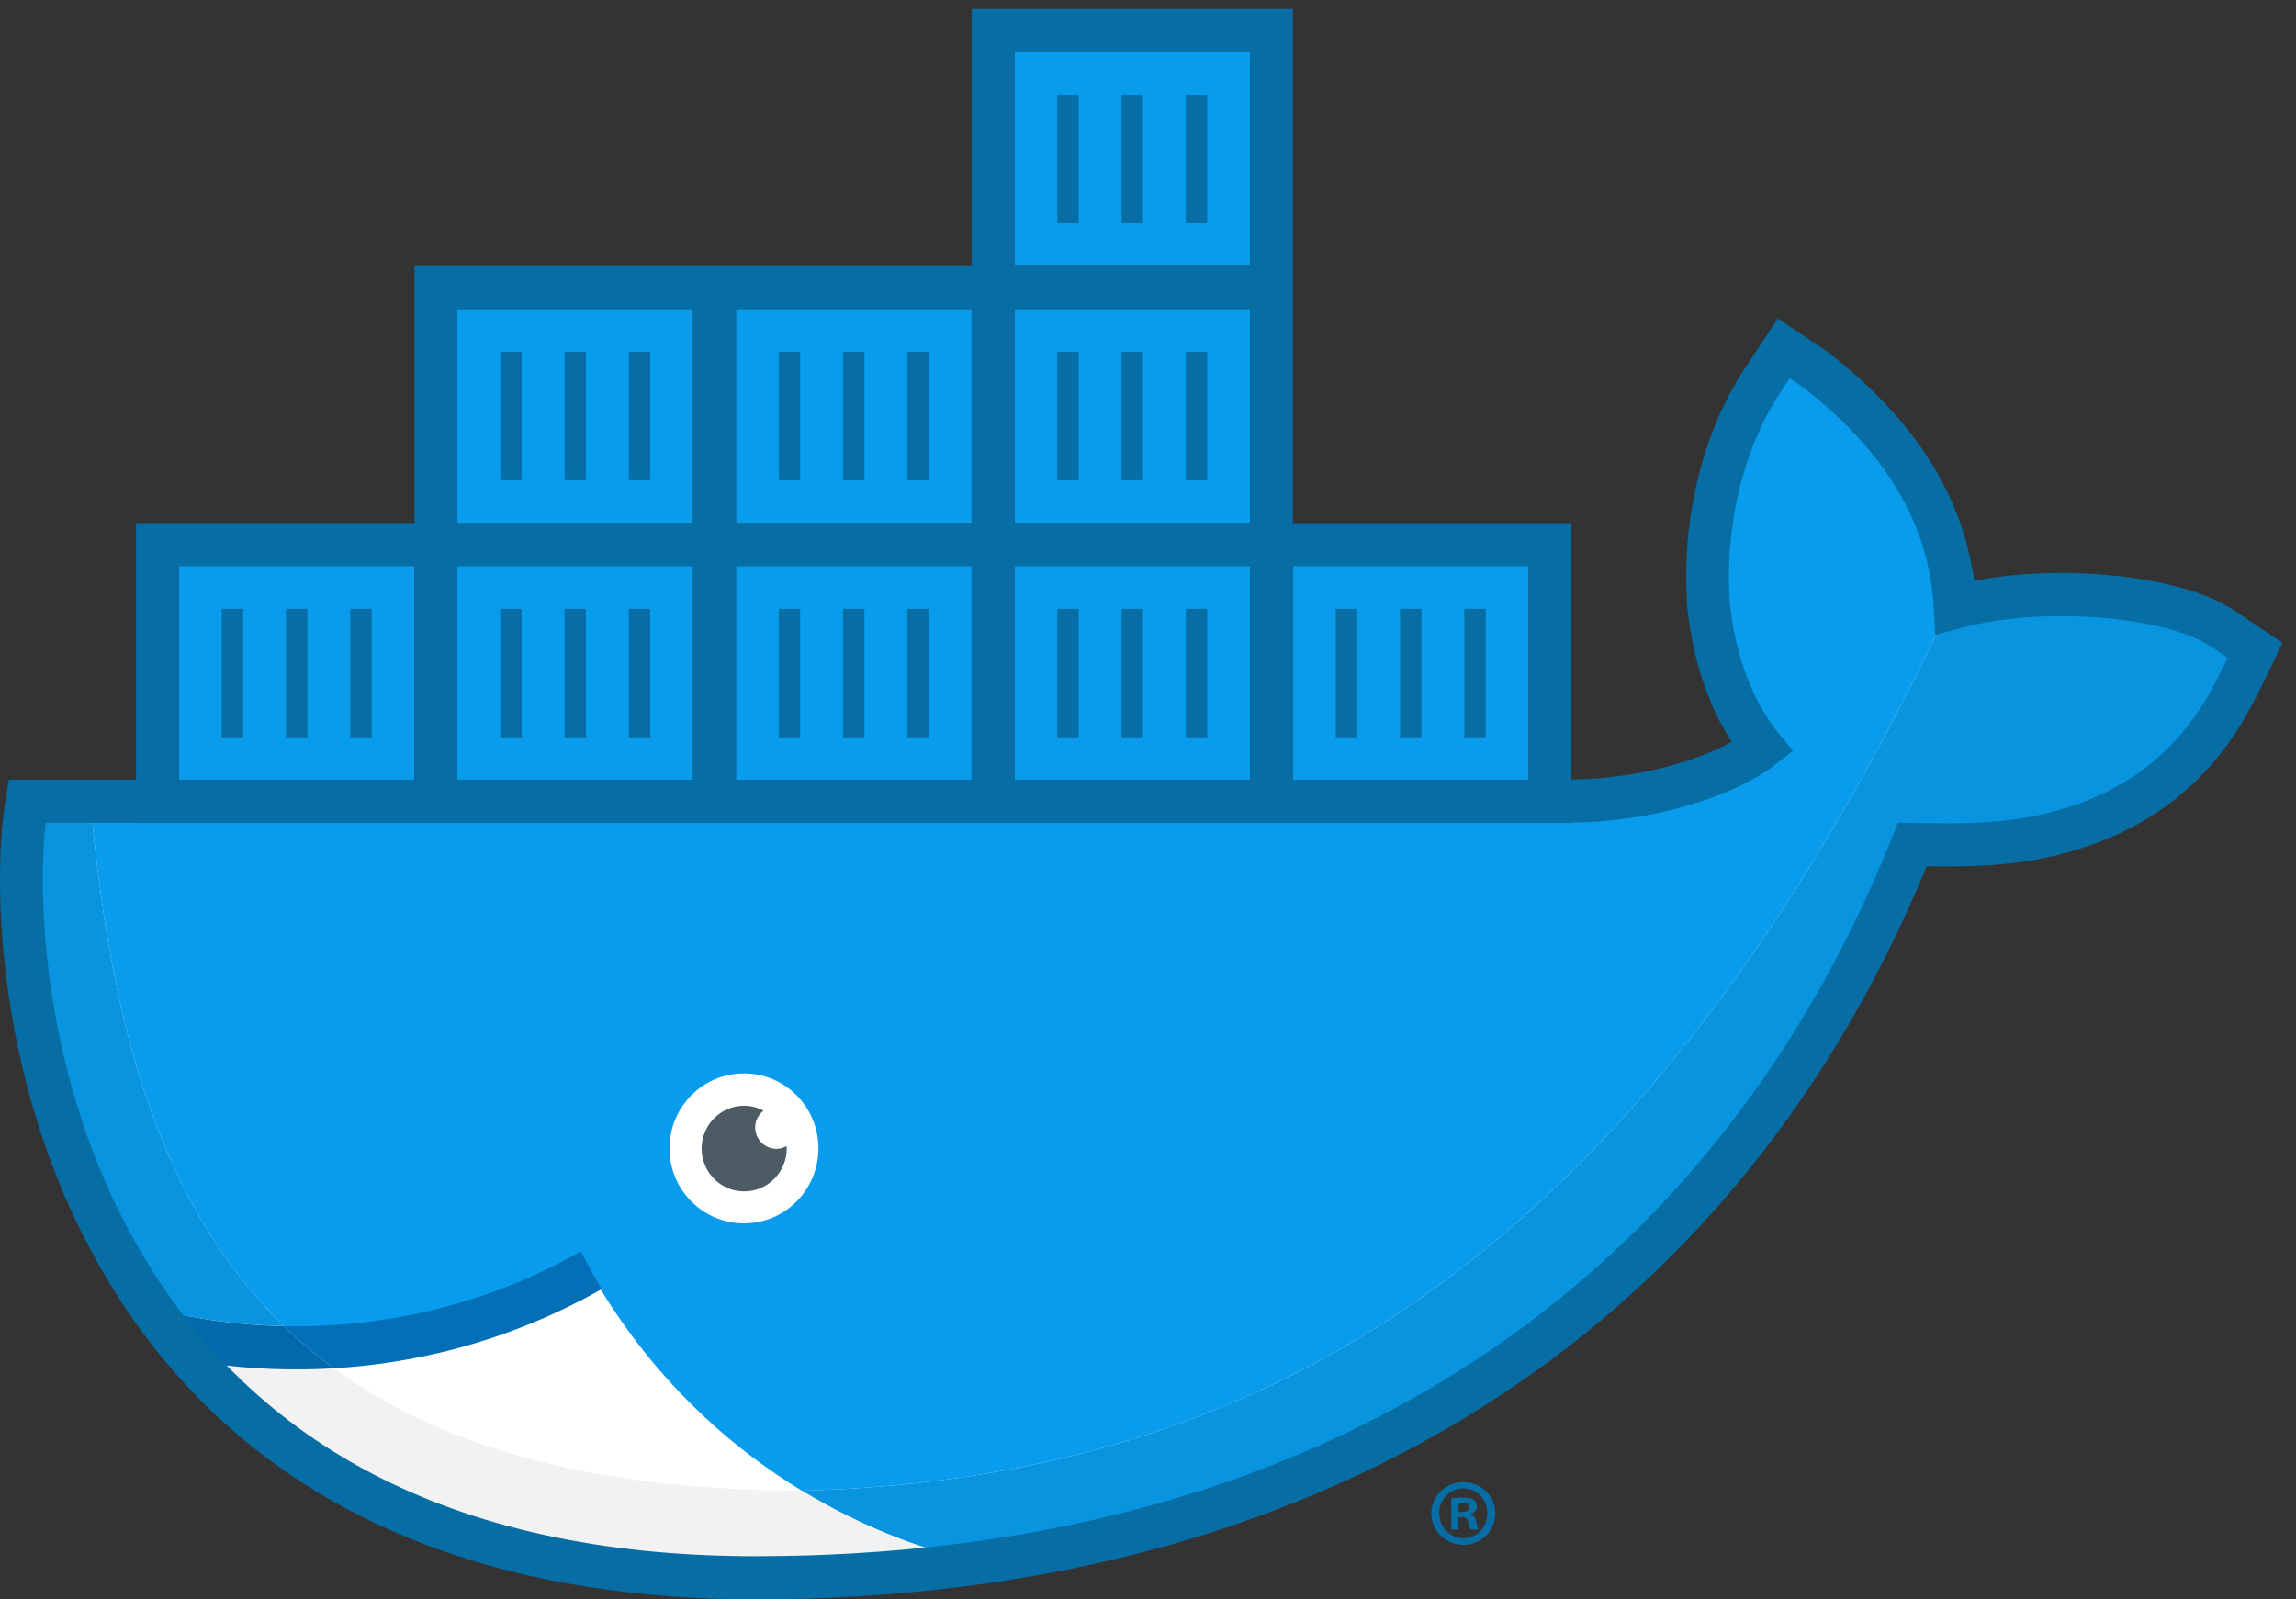 <?xml version="1.0" encoding="UTF-8" standalone="no"?><!DOCTYPE svg PUBLIC "-//W3C//DTD SVG 1.1//EN" "http://www.w3.org/Graphics/SVG/1.1/DTD/svg11.dtd"><svg width="100%" height="100%" viewBox="0 0 145 101" version="1.1" xmlns="http://www.w3.org/2000/svg" xmlns:xlink="http://www.w3.org/1999/xlink" xml:space="preserve" xmlns:serif="http://www.serif.com/" style="fill-rule:evenodd;clip-rule:evenodd;stroke-linejoin:round;stroke-miterlimit:1.414;"><rect x="0" y="0" width="145" height="101" fill="#333333" stroke="none"/><g><rect x="28.885" y="35.741" width="14.883" height="13.529" style="fill:#099cec;"/><rect x="11.297" y="35.741" width="14.883" height="13.529" style="fill:#099cec;"/><rect x="46.474" y="35.741" width="14.882" height="13.529" style="fill:#099cec;"/><rect x="64.062" y="35.741" width="14.883" height="13.529" style="fill:#099cec;"/><rect x="81.651" y="35.741" width="14.883" height="13.529" style="fill:#099cec;"/><rect x="28.885" y="19.505" width="14.883" height="13.53" style="fill:#099cec;"/><rect x="46.474" y="19.505" width="14.882" height="13.53" style="fill:#099cec;"/><rect x="64.062" y="19.505" width="14.883" height="13.53" style="fill:#099cec;"/><rect x="64.062" y="3.27" width="14.883" height="13.529" style="fill:#099cec;"/><path d="M140.862,39.917c-3.055,-2.055 -11.08,-2.933 -16.915,-1.361c-0.313,-5.813 -3.311,-10.711 -8.794,-14.983l-2.029,-1.362l-1.354,2.043c-2.658,4.036 -3.778,9.412 -3.381,14.302c0.312,3.011 1.36,6.397 3.381,8.853c-1.548,1.203 -6.363,3.529 -12.853,3.405l-96.737,0c-1.72,10.215 1.226,49.034 46.001,49.034c33.24,0 60.554,-14.95 73.06,-46.31c4.115,0.067 14.979,0.737 20.295,-9.535c0.129,-0.172 1.353,-2.723 1.353,-2.723l-2.027,-1.363Z" style="fill:#099cec;"/><clipPath id="_clip1"><path d="M37.921,81.404c-11.038,3.829 -22.923,4.383 -25.406,4.273c8.28,6.904 23.033,19.934 47.353,12.495c-4.441,-1.207 -14.918,-5.245 -21.947,-16.768Z"/></clipPath><g clip-path="url(#_clip1)"><rect x="5.749" y="74.64" width="60.884" height="32.521" style="fill:#fff;fill-rule:nonzero;"/></g><path d="M36.688,79.02c-5.31,3.032 -11.466,4.734 -17.994,4.734c-3.308,0 -6.513,-0.44 -9.562,-1.264l1.931,3.245c2.469,0.488 5.019,0.743 7.631,0.743c7.035,0 13.597,-1.838 19.314,-5.074c-0.474,-0.783 -0.914,-1.566 -1.32,-2.384Z" style="fill:#026fb6;"/><path d="M46.984,77.255c2.597,0 4.703,-2.12 4.703,-4.735c0,-2.616 -2.106,-4.736 -4.703,-4.736c-2.598,0 -4.704,2.12 -4.704,4.736c0,2.615 2.106,4.735 4.704,4.735Z" style="fill:#fff;"/><path d="M47.692,71.189c0,-0.434 0.214,-0.803 0.528,-1.052c-0.369,-0.192 -0.78,-0.31 -1.223,-0.31c-1.484,0 -2.688,1.212 -2.688,2.706c0,1.494 1.204,2.706 2.688,2.706c1.484,0 2.688,-1.212 2.688,-2.706l-0.016,-0.155c-0.189,0.101 -0.395,0.173 -0.625,0.173c-0.747,0 -1.352,-0.61 -1.352,-1.362Z" style="fill:#4d5c64;fill-rule:nonzero;"/><path d="M140.461,39.67c-2.091,-1.185 -5.897,-1.919 -9.827,-1.919c-2.293,0 -4.626,0.249 -6.687,0.805c-0.006,-0.123 -0.014,-0.245 -0.023,-0.367c1.857,-0.491 3.989,-0.71 6.117,-0.71c4.227,0 8.435,0.866 10.42,2.191Z" style="fill:#f2f2f2;fill-rule:nonzero;"/><path d="M54.913,99.44c1.606,-0.329 3.257,-0.749 4.955,-1.268c-2.08,-0.566 -5.485,-1.752 -9.239,-4.038c30.925,-0.753 53.571,-16.625 71.672,-54.09l1.242,-1.75c0.125,-0.036 0.252,-0.071 0.381,-0.105c0.009,0.122 0.017,0.244 0.023,0.367c2.061,-0.556 4.394,-0.805 6.687,-0.805c3.93,0 7.736,0.734 9.827,1.919c0.003,0.002 0.007,0.005 0.011,0.007l2.043,1.385l-1.029,2.179c-4.692,9.51 -14.881,10.225 -19.65,10.225c-0.388,0 -0.74,-0.005 -1.05,-0.01c-11.692,28.954 -35.983,43.888 -65.873,45.984Z" style="fill:#f2f2f2;fill-rule:nonzero;"/><path d="M54.913,99.44c1.606,-0.329 3.257,-0.749 4.955,-1.268c-2.08,-0.566 -5.485,-1.752 -9.239,-4.038c30.925,-0.753 53.571,-16.625 71.672,-54.09l1.242,-1.75c0.125,-0.036 0.252,-0.071 0.381,-0.105c0.009,0.122 0.017,0.244 0.023,0.367c2.061,-0.556 4.394,-0.805 6.687,-0.805c3.93,0 7.736,0.734 9.827,1.919c0.003,0.002 0.007,0.005 0.011,0.007l2.043,1.385l-1.029,2.179c-4.692,9.51 -14.881,10.225 -19.65,10.225c-0.388,0 -0.74,-0.005 -1.05,-0.01c-11.692,28.954 -35.983,43.888 -65.873,45.984Z" style="fill:#0994e0;fill-rule:nonzero;"/><path d="M31.541,97.837c-9.212,-2.376 -15.762,-6.82 -20.395,-12.085c0.468,0.091 0.938,0.174 1.412,0.248c4.14,4.703 9.775,8.727 17.382,11.205c0.524,0.219 1.059,0.431 1.601,0.632Z" style="fill:#f2f2f2;fill-rule:nonzero;"/><path d="M29.94,97.205c-7.607,-2.478 -13.242,-6.502 -17.382,-11.205c0.14,0.022 0.28,0.044 0.421,0.064c4.059,3.393 9.602,8.066 16.961,11.141Z" style="fill:#f2f2f2;fill-rule:nonzero;"/><path d="M29.94,97.205c-7.607,-2.478 -13.242,-6.502 -17.382,-11.205c0.14,0.022 0.28,0.044 0.421,0.064c4.059,3.393 9.602,8.066 16.961,11.141Z" style="fill:#0994e0;fill-rule:nonzero;"/><path d="M10.914,85.485c-10.153,-11.766 -10.906,-27.499 -10.492,-33.57l1.605,0c-0.716,6.274 0.171,19.728 7.938,30.79c-0.279,-0.069 -0.557,-0.14 -0.833,-0.215c1.109,1.864 1.581,2.657 1.782,2.995Z" style="fill:#f2f2f2;fill-rule:nonzero;"/><path d="M17.938,83.746c-2.743,-0.055 -5.41,-0.413 -7.973,-1.041c-7.767,-11.062 -8.654,-24.516 -7.938,-30.79l3.807,0c1.281,13.066 4.317,24.259 12.104,31.831Z" style="fill:#f2f2f2;fill-rule:nonzero;"/><path d="M17.938,83.746c-2.743,-0.055 -5.41,-0.413 -7.973,-1.041c-7.767,-11.062 -8.654,-24.516 -7.938,-30.79l3.807,0c1.281,13.066 4.317,24.259 12.104,31.831Z" style="fill:#0994e0;fill-rule:nonzero;"/><path d="M47.455,99.697c-6.034,0 -11.306,-0.671 -15.914,-1.86c-0.542,-0.201 -1.077,-0.413 -1.601,-0.632c-7.359,-3.075 -12.902,-7.748 -16.961,-11.141c1.865,0.273 3.773,0.414 5.715,0.414c0.801,0 1.597,-0.023 2.385,-0.07c6.633,4.885 16.036,7.693 29.403,7.73c0.049,-0.001 0.098,-0.003 0.147,-0.004c3.754,2.286 7.159,3.472 9.239,4.038c-1.698,0.519 -3.349,0.939 -4.955,1.268c-2.45,0.172 -4.937,0.257 -7.458,0.257Z" style="fill:#f2f2f2;fill-rule:nonzero;"/><path d="M47.455,99.697c-6.034,0 -11.306,-0.671 -15.914,-1.86c-0.542,-0.201 -1.077,-0.413 -1.601,-0.632c-7.359,-3.075 -12.902,-7.748 -16.961,-11.141c1.865,0.273 3.773,0.414 5.715,0.414c0.801,0 1.597,-0.023 2.385,-0.07c6.633,4.885 16.036,7.693 29.403,7.73c0.049,-0.001 0.098,-0.003 0.147,-0.004c3.754,2.286 7.159,3.472 9.239,4.038c-1.698,0.519 -3.349,0.939 -4.955,1.268c-2.45,0.172 -4.937,0.257 -7.458,0.257Z" style="fill:#f2f2f2;fill-rule:nonzero;"/><path d="M18.694,86.478c-1.942,0 -3.85,-0.141 -5.715,-0.414c-0.141,-0.02 -0.281,-0.042 -0.421,-0.064c-0.474,-0.074 -0.944,-0.157 -1.412,-0.248c-0.078,-0.089 -0.155,-0.177 -0.232,-0.267c-0.201,-0.338 -0.673,-1.131 -1.782,-2.995c0.276,0.075 0.554,0.146 0.833,0.215c2.563,0.628 5.23,0.986 7.973,1.041c0.971,0.944 2.017,1.833 3.141,2.662c-0.788,0.047 -1.584,0.07 -2.385,0.07Z" style="fill:#f2f2f2;fill-rule:nonzero;"/><path d="M18.694,86.478c-1.942,0 -3.85,-0.141 -5.715,-0.414c-0.141,-0.02 -0.281,-0.042 -0.421,-0.064c-0.474,-0.074 -0.944,-0.157 -1.412,-0.248c-0.078,-0.089 -0.155,-0.177 -0.232,-0.267c-0.201,-0.338 -0.673,-1.131 -1.782,-2.995c0.276,0.075 0.554,0.146 0.833,0.215c2.563,0.628 5.23,0.986 7.973,1.041c0.971,0.944 2.017,1.833 3.141,2.662c-0.788,0.047 -1.584,0.07 -2.385,0.07Z" style="fill:#0269ad;fill-rule:nonzero;"/><rect x="14.003" y="38.446" width="1.353" height="8.118" style="fill:#066da5;fill-rule:nonzero;"/><rect x="18.062" y="38.446" width="1.352" height="8.118" style="fill:#066da5;fill-rule:nonzero;"/><rect x="22.121" y="38.446" width="1.353" height="8.118" style="fill:#066da5;fill-rule:nonzero;"/><rect x="31.591" y="38.446" width="1.353" height="8.118" style="fill:#066da5;fill-rule:nonzero;"/><rect x="35.65" y="38.446" width="1.353" height="8.118" style="fill:#066da5;fill-rule:nonzero;"/><rect x="39.709" y="38.446" width="1.353" height="8.118" style="fill:#066da5;fill-rule:nonzero;"/><rect x="49.18" y="38.446" width="1.353" height="8.118" style="fill:#066da5;fill-rule:nonzero;"/><rect x="53.239" y="38.446" width="1.353" height="8.118" style="fill:#066da5;fill-rule:nonzero;"/><rect x="57.298" y="38.446" width="1.353" height="8.118" style="fill:#066da5;fill-rule:nonzero;"/><rect x="66.768" y="38.446" width="1.353" height="8.118" style="fill:#066da5;fill-rule:nonzero;"/><rect x="70.828" y="38.446" width="1.352" height="8.118" style="fill:#066da5;fill-rule:nonzero;"/><rect x="74.886" y="38.446" width="1.354" height="8.118" style="fill:#066da5;fill-rule:nonzero;"/><rect x="84.357" y="38.446" width="1.353" height="8.118" style="fill:#066da5;fill-rule:nonzero;"/><rect x="88.416" y="38.446" width="1.353" height="8.118" style="fill:#066da5;fill-rule:nonzero;"/><rect x="92.475" y="38.446" width="1.353" height="8.118" style="fill:#066da5;fill-rule:nonzero;"/><rect x="35.65" y="22.211" width="1.353" height="8.118" style="fill:#066da5;fill-rule:nonzero;"/><rect x="39.709" y="22.211" width="1.353" height="8.118" style="fill:#066da5;fill-rule:nonzero;"/><rect x="49.18" y="22.211" width="1.353" height="8.118" style="fill:#066da5;fill-rule:nonzero;"/><rect x="53.239" y="22.211" width="1.353" height="8.118" style="fill:#066da5;fill-rule:nonzero;"/><rect x="57.298" y="22.211" width="1.353" height="8.118" style="fill:#066da5;fill-rule:nonzero;"/><rect x="66.768" y="22.211" width="1.353" height="8.118" style="fill:#066da5;fill-rule:nonzero;"/><rect x="70.828" y="22.211" width="1.352" height="8.118" style="fill:#066da5;fill-rule:nonzero;"/><rect x="74.886" y="22.211" width="1.354" height="8.118" style="fill:#066da5;fill-rule:nonzero;"/><rect x="70.828" y="5.976" width="1.352" height="8.117" style="fill:#066da5;fill-rule:nonzero;"/><rect x="66.768" y="5.976" width="1.353" height="8.117" style="fill:#066da5;fill-rule:nonzero;"/><rect x="74.886" y="5.976" width="1.354" height="8.117" style="fill:#066da5;fill-rule:nonzero;"/><rect x="31.591" y="22.211" width="1.353" height="8.118" style="fill:#066da5;fill-rule:nonzero;"/><path d="M140.521,41.875c-0.167,0.342 -0.309,0.629 -0.419,0.846c-0.059,0.116 -0.107,0.21 -0.238,0.444c-2.009,3.88 -4.959,6.309 -8.7,7.625c-2.961,1.041 -5.646,1.273 -9.669,1.19c-0.04,-0.001 -0.292,-0.006 -0.703,-0.014l-0.932,-0.015l-0.346,0.87c-11.836,29.681 -37.684,45.454 -71.805,45.454c-19.506,0 -32.234,-7.386 -39.256,-19.99c-2.71,-4.863 -4.433,-10.32 -5.241,-15.906c-0.56,-3.875 -0.636,-7.634 -0.327,-10.413l5.706,0l0,0.01l90.649,0l0,-0.026c5.359,-0.06 10.37,-1.719 12.885,-3.673l1.109,-0.861l-0.893,-1.086c-1.676,-2.036 -2.756,-5.018 -3.079,-8.126c-0.384,-4.742 0.765,-9.765 3.165,-13.407l0.6,-0.907l0.863,0.58c5.252,4.103 7.949,8.661 8.235,13.95l0.09,1.675l1.61,-0.433c5.268,-1.419 12.982,-0.726 15.813,1.178l1.045,0.703c-0.047,0.099 -0.095,0.197 -0.162,0.332Zm-129.224,-6.134l14.883,0l0,13.501l-14.883,0l0,-13.501Zm17.588,0l14.883,0l0,13.501l-14.883,0l0,-13.501Zm0,-16.236l14.883,0l0,13.53l-14.883,0l0,-13.53Zm17.589,16.236l14.883,0l0,13.501l-14.883,0l0,-13.501Zm0,-16.236l14.883,0l0,13.53l-14.883,0l0,-13.53Zm17.588,16.236l14.883,0l0,13.501l-14.883,0l0,-13.501Zm0,-16.236l14.883,0l0,13.53l-14.883,0l0,-13.53Zm0,-16.235l14.883,0l0,13.529l-14.883,0l0,-13.529Zm17.589,32.471l14.883,0l0,13.501l-14.883,0l0,-13.501Zm59.49,2.834c-3.25,-2.187 -10.662,-3.012 -16.466,-1.899c-0.749,-5.473 -3.819,-10.223 -9.203,-14.419l-3.196,-2.145l-2.103,3.177c-2.751,4.176 -4.039,9.808 -3.605,15.168c0.32,3.073 1.27,6.039 2.794,8.387c-2.303,1.283 -6.082,2.334 -10.122,2.387l0,-16.196l-17.589,0l0,-13.53l0,-2.706l0,-16.236l-20.294,0l0,16.236l-14.883,0l-2.706,0l-17.588,0l0,16.236l-17.589,0l0,16.207l-6.883,0l-1.143,0l-0.191,1.134c-0.526,3.129 -0.518,7.694 0.161,12.395c0.853,5.9 2.676,11.675 5.558,16.847c7.504,13.47 21.138,21.382 41.616,21.382c34.844,0 61.536,-16.088 73.963,-46.292c4.197,0.076 7.099,-0.192 10.385,-1.347c4.352,-1.53 7.842,-4.396 10.182,-8.89c0.131,-0.217 0.322,-0.601 0.73,-1.433c0.147,-0.301 0.303,-0.623 0.46,-0.946c0.053,-0.113 0.104,-0.217 0.207,-0.43l0.511,-1.067l-3.006,-2.02Z" style="fill:#066da5;fill-rule:nonzero;"/><path d="M92.117,95.482l0.215,0c0.252,0 0.456,-0.084 0.456,-0.288c0,-0.179 -0.131,-0.299 -0.419,-0.299c-0.121,0 -0.205,0.011 -0.252,0.023l0,0.564Zm-0.012,1.116l-0.456,0l0,-1.967c0.18,-0.036 0.431,-0.061 0.756,-0.061c0.372,0 0.539,0.061 0.683,0.145c0.108,0.083 0.192,0.239 0.192,0.431c0,0.216 -0.168,0.384 -0.408,0.456l0,0.024c0.192,0.072 0.3,0.216 0.36,0.479c0.06,0.3 0.096,0.42 0.144,0.493l-0.492,0c-0.059,-0.073 -0.096,-0.252 -0.156,-0.481c-0.035,-0.216 -0.155,-0.311 -0.407,-0.311l-0.216,0l0,0.792Zm-1.212,-1.033c0,0.876 0.648,1.572 1.535,1.572c0.864,0 1.499,-0.696 1.499,-1.559c0,-0.876 -0.635,-1.583 -1.511,-1.583c-0.875,0 -1.523,0.707 -1.523,1.57Zm3.538,0c0,1.117 -0.875,1.992 -2.015,1.992c-1.127,0 -2.026,-0.875 -2.026,-1.992c0,-1.09 0.899,-1.966 2.026,-1.966c1.14,0 2.015,0.876 2.015,1.966Z" style="fill:#066da5;fill-rule:nonzero;"/></g></svg>